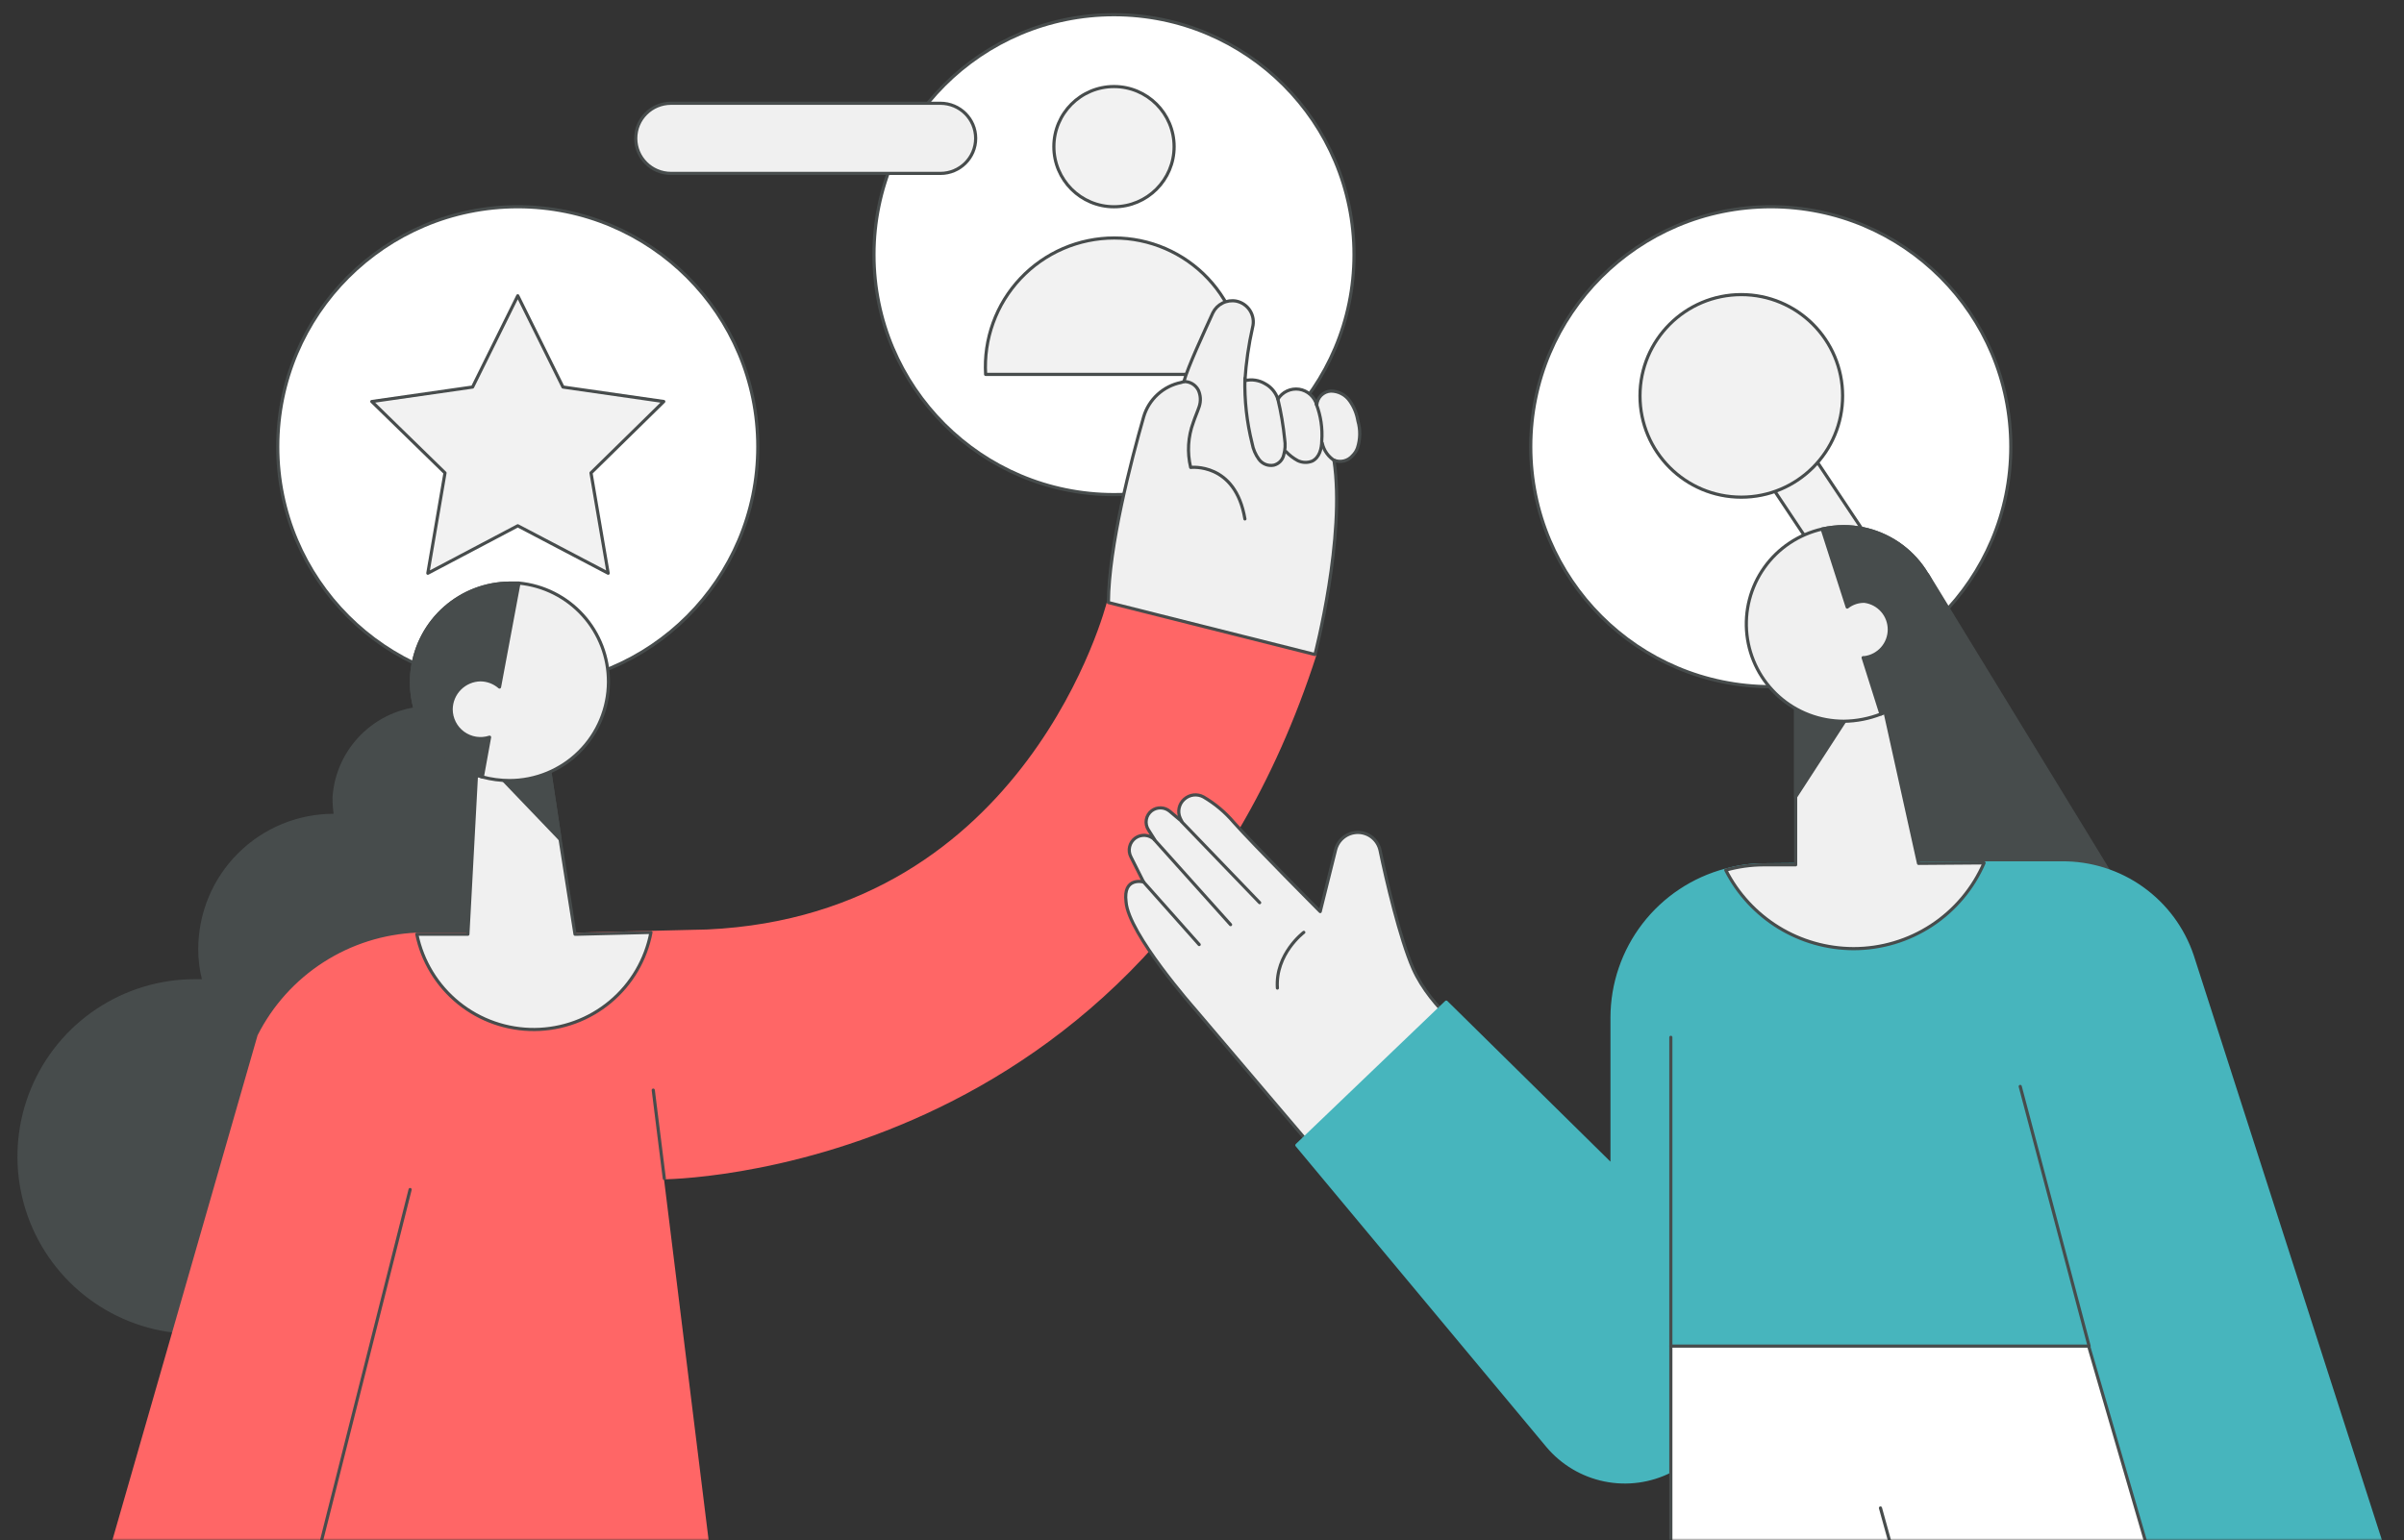 <?xml version="1.0" encoding="UTF-8"?> <svg xmlns="http://www.w3.org/2000/svg" width="632" height="405" viewBox="0 0 632 405" fill="none"><rect x="0" y="0" width="632" height="405" fill="#333333" stroke="none"/> <mask id="mask0_1905_67767" style="mask-type:alpha" maskUnits="userSpaceOnUse" x="0" y="0" width="632" height="405"> <path fill-rule="evenodd" clip-rule="evenodd" d="M0 0H632V405H0V0Z" fill="#F2F2F2"></path> </mask> <g mask="url(#mask0_1905_67767)"> <path d="M465.53 180.574C500.379 180.574 528.631 152.322 528.631 117.473C528.631 82.623 500.379 54.371 465.53 54.371C430.68 54.371 402.429 82.623 402.429 117.473C402.429 152.322 430.68 180.574 465.53 180.574Z" fill="white" stroke="#474C4C" stroke-width="0.83" stroke-linecap="round" stroke-linejoin="round"></path> <path d="M471.603 112.282L460.327 119.802L481.435 151.452L492.712 143.932L471.603 112.282Z" fill="#F2F2F2" stroke="#474C4C" stroke-width="0.83" stroke-linecap="round" stroke-linejoin="round"></path> <path d="M457.78 130.742C472.489 130.742 484.414 118.818 484.414 104.108C484.414 89.398 472.489 77.474 457.78 77.474C443.07 77.474 431.146 89.398 431.146 104.108C431.146 118.818 443.07 130.742 457.78 130.742Z" fill="#F2F2F2" stroke="#474C4C" stroke-width="0.83" stroke-linecap="round" stroke-linejoin="round"></path> <path d="M136.121 180.574C170.97 180.574 199.222 152.322 199.222 117.473C199.222 82.623 170.97 54.371 136.121 54.371C101.271 54.371 73.019 82.623 73.019 117.473C73.019 152.322 101.271 180.574 136.121 180.574Z" fill="white" stroke="#474C4C" stroke-width="0.83" stroke-linecap="round" stroke-linejoin="round"></path> <path d="M292.864 130.069C327.713 130.069 355.965 101.818 355.965 66.968C355.965 32.118 327.713 3.867 292.864 3.867C258.014 3.867 229.763 32.118 229.763 66.968C229.763 101.818 258.014 130.069 292.864 130.069Z" fill="white" stroke="#474C4C" stroke-width="0.83" stroke-linecap="round" stroke-linejoin="round"></path> <path d="M136.121 77.782L148.004 101.786L174.504 105.589L155.372 124.365L159.888 150.746L136.121 138.268L112.473 150.746L116.988 124.365L97.737 105.589L124.237 101.786L136.121 77.782Z" fill="#F2F2F2" stroke="#474C4C" stroke-width="0.83" stroke-linecap="round" stroke-linejoin="round"></path> <path d="M292.864 54.372C301.592 54.372 308.669 47.295 308.669 38.567C308.669 29.838 301.592 22.762 292.864 22.762C284.135 22.762 277.059 29.838 277.059 38.567C277.059 47.295 284.135 54.372 292.864 54.372Z" fill="#F2F2F2" stroke="#474C4C" stroke-width="0.83" stroke-linecap="round" stroke-linejoin="round"></path> <path d="M259.115 98.459C258.842 93.851 259.513 89.235 261.089 84.896C262.664 80.556 265.11 76.585 268.277 73.225C271.443 69.866 275.262 67.189 279.501 65.359C283.739 63.53 288.307 62.586 292.923 62.586C297.54 62.586 302.108 63.53 306.346 65.359C310.584 67.189 314.404 69.866 317.57 73.225C320.737 76.585 323.183 80.556 324.758 84.896C326.333 89.235 327.005 93.851 326.732 98.459H259.115Z" fill="#F2F2F2" stroke="#474C4C" stroke-width="0.83" stroke-linecap="round" stroke-linejoin="round"></path> <path d="M247.231 27.158H176.406C171.287 27.158 167.137 31.287 167.137 36.38C167.137 41.473 171.287 45.601 176.406 45.601H247.231C252.35 45.601 256.5 41.473 256.5 36.38C256.5 31.287 252.35 27.158 247.231 27.158Z" fill="#F0F0F0" stroke="#474C4C" stroke-width="0.83" stroke-linecap="round" stroke-linejoin="round"></path> <path d="M308.668 165.719C314.706 165.719 319.601 160.824 319.601 154.786C319.601 148.748 314.706 143.854 308.668 143.854C302.63 143.854 297.735 148.748 297.735 154.786C297.735 160.824 302.63 165.719 308.668 165.719Z" fill="#F0F0F0" stroke="#474C4C" stroke-width="0.83" stroke-linecap="round" stroke-linejoin="round"></path> <path d="M126.211 235.814C128.469 240.448 123.121 244.013 123.121 249.598C123.105 258.052 120.065 266.22 114.551 272.628C109.037 279.036 101.413 283.259 93.056 284.536C95.976 290.658 97.479 297.36 97.453 304.143C97.453 313.286 94.742 322.224 89.662 329.826C84.583 337.427 77.364 343.352 68.917 346.851C60.47 350.35 51.175 351.265 42.208 349.482C33.241 347.698 25.004 343.295 18.54 336.831C12.075 330.366 7.672 322.129 5.888 313.162C4.105 304.195 5.02 294.9 8.519 286.453C12.018 278.006 17.943 270.787 25.544 265.707C33.146 260.628 42.084 257.917 51.227 257.917H53.603C52.883 255.203 52.523 252.406 52.534 249.598C52.534 244.969 53.447 240.385 55.223 236.11C56.998 231.835 59.599 227.952 62.878 224.684C66.157 221.416 70.049 218.828 74.33 217.067C78.612 215.306 83.198 214.408 87.828 214.424H88.184C87.943 212.851 87.824 211.261 87.828 209.67C88.267 203.272 91.118 197.279 95.805 192.903C100.493 188.526 106.667 186.092 113.08 186.092C119.493 186.092 125.667 188.526 130.354 192.903C135.042 197.279 137.893 203.272 138.332 209.67C138.332 221.435 137.025 232.962 126.211 235.814Z" fill="#474C4C" stroke="#474C4C" stroke-width="0.83" stroke-linecap="round" stroke-linejoin="round"></path> <path d="M174.103 309.729L185.986 405.898L97.454 416.506L56.674 429.044H23.072L68.102 272.415C72.019 264.677 77.925 258.122 85.214 253.423C92.503 248.724 100.911 246.05 109.576 245.677H151.762L171.132 245.202L185.986 244.845C270.596 240.924 291.392 158.452 291.392 158.452L345.699 172.118C301.374 309.729 174.103 309.729 174.103 309.729Z" fill="#FF6666" stroke="#FF6666" stroke-width="0.83" stroke-linecap="round" stroke-linejoin="round"></path> <path d="M345.7 172.118C345.7 172.118 353.781 141.103 350.691 121.02C351.525 121.36 352.445 121.428 353.319 121.214C354.194 121.001 354.979 120.517 355.563 119.831C356.147 119.266 356.594 118.575 356.87 117.811C357.624 115.5 357.665 113.016 356.989 110.681C356.685 108.798 355.953 107.009 354.85 105.452C354.292 104.645 353.546 103.985 352.677 103.53C351.807 103.075 350.84 102.837 349.859 102.838C348.9 102.895 347.996 103.301 347.317 103.98C346.638 104.659 346.232 105.563 346.175 106.522C345.889 105.454 345.298 104.493 344.476 103.754C343.653 103.016 342.633 102.532 341.541 102.363C340.456 102.202 339.348 102.364 338.355 102.829C337.361 103.294 336.527 104.041 335.955 104.977C335.409 103.251 334.217 101.804 332.628 100.937C331.024 99.968 329.103 99.669 327.281 100.105C327.584 95.385 328.259 90.696 329.301 86.082C329.494 85.348 329.535 84.582 329.423 83.832C329.31 83.081 329.045 82.361 328.645 81.716C328.244 81.071 327.717 80.514 327.094 80.08C326.471 79.645 325.766 79.343 325.023 79.19C323.797 78.958 322.528 79.135 321.412 79.693C320.296 80.251 319.394 81.16 318.843 82.28C316.467 87.508 312.307 96.421 311.238 100.343L310.525 100.58C308.215 101.046 306.076 102.133 304.338 103.725C302.6 105.316 301.329 107.351 300.662 109.612C297.334 121.257 291.511 143.598 291.393 158.453L345.7 172.118Z" fill="#F0F0F0" stroke="#474C4C" stroke-width="0.83" stroke-linecap="round" stroke-linejoin="round"></path> <path d="M311.237 100.343C312.019 100.323 312.791 100.525 313.464 100.924C314.136 101.324 314.683 101.905 315.04 102.6C315.649 103.947 315.733 105.472 315.278 106.878C314.802 108.304 314.208 109.612 313.733 111.038C312.314 114.839 312.066 118.978 313.02 122.921C313.02 122.921 324.784 121.495 327.28 136.468" stroke="#474C4C" stroke-width="0.83" stroke-linecap="round" stroke-linejoin="round"></path> <path d="M327.279 99.511C327.14 105.274 327.78 111.031 329.181 116.623C329.453 118.126 330.062 119.548 330.963 120.782C331.402 121.386 332.004 121.853 332.699 122.126C333.394 122.4 334.152 122.47 334.885 122.327C335.533 122.163 336.122 121.819 336.584 121.336C337.047 120.852 337.364 120.249 337.499 119.594C337.875 118.281 337.956 116.901 337.737 115.553C337.384 111.992 336.789 108.458 335.954 104.977" stroke="#474C4C" stroke-width="0.83" stroke-linecap="round" stroke-linejoin="round"></path> <path d="M338.094 118.762C338.986 119.719 340.03 120.522 341.183 121.139C341.775 121.419 342.418 121.575 343.072 121.595C343.727 121.616 344.378 121.501 344.986 121.257C346.888 120.307 347.482 117.93 347.482 115.91C347.719 112.636 347.232 109.349 346.056 106.284" stroke="#474C4C" stroke-width="0.83" stroke-linecap="round" stroke-linejoin="round"></path> <path d="M351.045 121.257C350.171 120.749 349.412 120.064 348.819 119.245C348.225 118.427 347.81 117.493 347.599 116.504" stroke="#474C4C" stroke-width="0.83" stroke-linecap="round" stroke-linejoin="round"></path> <path d="M174.645 309.917L171.739 286.673" stroke="#474C4C" stroke-width="0.83" stroke-linecap="round" stroke-linejoin="round"></path> <path d="M80.699 420.327L107.818 312.822" stroke="#474C4C" stroke-width="0.83" stroke-linecap="round" stroke-linejoin="round"></path> <path d="M171.132 245.201C169.781 252.341 165.993 258.791 160.415 263.448C154.838 268.105 147.816 270.682 140.55 270.738C133.283 270.795 126.223 268.326 120.574 263.756C114.925 259.185 111.038 252.795 109.576 245.677H123.004L125.381 201.47L128.352 200.995L143.919 198.737L147.247 220.722L151.168 245.677H151.762L171.132 245.201Z" fill="#F0F0F0" stroke="#474C4C" stroke-width="0.83" stroke-linecap="round" stroke-linejoin="round"></path> <path d="M147.244 220.722L128.35 200.995L143.917 198.737L147.244 220.722Z" fill="#474C4C" stroke="#474C4C" stroke-width="0.83" stroke-linecap="round" stroke-linejoin="round"></path> <path d="M159.962 179.367C159.93 186.249 157.175 192.838 152.297 197.693C147.42 202.548 140.819 205.273 133.937 205.273C131.529 205.265 129.133 204.946 126.807 204.323C120.828 202.555 115.683 198.699 112.307 193.457C108.931 188.216 107.549 181.936 108.413 175.761C109.277 169.587 112.328 163.928 117.013 159.813C121.697 155.699 127.703 153.403 133.937 153.343H136.433C142.894 153.965 148.889 156.979 153.242 161.794C157.595 166.609 159.992 172.877 159.962 179.367Z" fill="#F0F0F0" stroke="#474C4C" stroke-width="0.83" stroke-linecap="round" stroke-linejoin="round"></path> <path d="M118.607 186.497C118.605 187.717 118.89 188.92 119.442 190.008C119.993 191.096 120.794 192.038 121.78 192.756C122.765 193.475 123.907 193.95 125.111 194.143C126.315 194.336 127.548 194.24 128.708 193.865L126.807 204.323C120.828 202.555 115.683 198.699 112.307 193.457C108.931 188.216 107.549 181.936 108.413 175.761C109.277 169.587 112.328 163.928 117.013 159.813C121.697 155.699 127.703 153.403 133.937 153.343H136.433L131.323 180.675C129.938 179.468 128.168 178.793 126.332 178.773C124.293 178.804 122.346 179.628 120.904 181.07C119.462 182.512 118.638 184.458 118.607 186.497Z" fill="#474C4C" stroke="#474C4C" stroke-width="0.83" stroke-linecap="round" stroke-linejoin="round"></path> <path d="M385.216 349.041L314.08 265.309C314.08 265.309 296.669 245.62 296.036 237.175C295.175 230.469 300.628 231.934 300.628 231.934L297.303 225.328C296.875 224.499 296.76 223.543 296.978 222.636C297.196 221.728 297.733 220.929 298.491 220.384C299.232 219.859 300.134 219.61 301.04 219.679C301.946 219.748 302.8 220.131 303.453 220.762L303.531 220.779L301.906 218.218C301.393 217.425 301.198 216.469 301.361 215.539C301.524 214.609 302.032 213.775 302.784 213.204C303.479 212.687 304.33 212.422 305.196 212.453C306.062 212.484 306.892 212.809 307.549 213.375L310.698 216.034L310.252 215.12C309.884 214.282 309.793 213.349 309.993 212.457C310.192 211.564 310.672 210.759 311.362 210.158C312.035 209.554 312.879 209.173 313.777 209.068C314.675 208.963 315.584 209.139 316.378 209.571C319.386 211.327 322.075 213.58 324.33 216.235C329.663 222.232 347.078 239.724 347.078 239.724L351.126 223.453C351.46 222.145 352.223 220.987 353.293 220.164C354.362 219.341 355.677 218.9 357.027 218.912C358.383 218.922 359.696 219.394 360.747 220.251C361.799 221.108 362.527 222.299 362.81 223.625C364.41 231.391 368.032 246.855 371.484 254.71C376.302 265.557 387.871 273.519 387.871 273.519L404.324 288.029L385.216 349.041Z" fill="#F0F0F0" stroke="#474C4C" stroke-width="0.83" stroke-linecap="round" stroke-linejoin="round"></path> <path d="M310.681 216.111L331.157 237.382" stroke="#474C4C" stroke-width="0.83" stroke-linecap="round" stroke-linejoin="round"></path> <path d="M303.514 220.857L323.514 243.161" stroke="#474C4C" stroke-width="0.83" stroke-linecap="round" stroke-linejoin="round"></path> <path d="M300.628 231.934L315.26 248.397" stroke="#474C4C" stroke-width="0.83" stroke-linecap="round" stroke-linejoin="round"></path> <path d="M342.761 245.189C342.761 245.189 335.23 250.83 335.82 259.836" stroke="#474C4C" stroke-width="0.83" stroke-linecap="round" stroke-linejoin="round"></path> <path d="M506.781 151.159L557.965 234.903L503.36 238.197L494.365 181.819L506.781 151.159Z" fill="#474C4C" stroke="#474C4C" stroke-width="0.83" stroke-linecap="round" stroke-linejoin="round"></path> <path d="M628.17 412.5C612.882 427.083 587.065 408.761 567.593 416.961L549.096 353.994H439.253V386.808C433.901 389.548 427.776 390.388 421.883 389.191C415.99 387.994 410.679 384.831 406.82 380.22L340.939 301.163L380.214 263.536L423.797 306.484V267.59C423.81 258.736 426.749 250.134 432.156 243.123C437.563 236.112 445.136 231.084 453.696 228.822C456.911 227.91 460.236 227.441 463.578 227.428L521.603 226.921H542.001C549.573 226.849 556.973 229.176 563.14 233.569C569.308 237.962 573.927 244.194 576.335 251.373L628.17 412.5Z" fill="#47B5BD" stroke="#47B5BD" stroke-width="0.83" stroke-linecap="round" stroke-linejoin="round"></path> <path d="M549.223 353.994L531.105 285.707" stroke="#474C4C" stroke-width="0.83" stroke-linecap="round" stroke-linejoin="round"></path> <path d="M439.254 272.784V353.994" stroke="#474C4C" stroke-width="0.83" stroke-linecap="round" stroke-linejoin="round"></path> <path d="M521.604 226.921C518.71 233.624 513.916 239.331 507.814 243.339C501.712 247.347 494.57 249.479 487.27 249.473C480.315 249.456 473.499 247.519 467.575 243.875C461.651 240.231 456.848 235.022 453.696 228.822C456.912 227.91 460.236 227.441 463.578 227.428H472.067V184.099L489.804 182.199L494.365 181.819L504.373 227.048L521.604 226.921Z" fill="#F0F0F0" stroke="#474C4C" stroke-width="0.83" stroke-linecap="round" stroke-linejoin="round"></path> <path d="M567.467 417.087C526.549 434.04 480.718 434.81 439.254 419.241V353.994H549.097L567.467 417.087Z" fill="white" stroke="#474C4C" stroke-width="0.83" stroke-linecap="round" stroke-linejoin="round"></path> <path d="M494.365 396.563L503.741 430.39" stroke="#474C4C" stroke-width="0.83" stroke-linecap="round" stroke-linejoin="round"></path> <path d="M489.802 182.199L472.065 209.565V183.973L489.802 182.199Z" fill="#474C4C" stroke="#474C4C" stroke-width="0.83" stroke-linecap="round" stroke-linejoin="round"></path> <path d="M510.2 164.082C510.2 169.138 508.71 174.082 505.916 178.295C503.122 182.509 499.148 185.806 494.49 187.773C491.38 188.991 488.075 189.635 484.735 189.674C478.437 189.684 472.356 187.372 467.656 183.179C462.957 178.987 459.968 173.209 459.262 166.95C458.556 160.692 460.183 154.393 463.831 149.259C467.479 144.125 472.892 140.516 479.034 139.123C480.908 138.717 482.818 138.505 484.735 138.49C491.501 138.523 497.977 141.235 502.75 146.03C507.522 150.826 510.2 157.316 510.2 164.082Z" fill="#F0F0F0" stroke="#474C4C" stroke-width="0.83" stroke-linecap="round" stroke-linejoin="round"></path> <path d="M510.202 164.082C510.202 169.138 508.711 174.082 505.917 178.295C503.123 182.509 499.149 185.806 494.492 187.773L489.804 172.95H490.184C491.983 172.715 493.635 171.833 494.831 170.469C496.028 169.106 496.688 167.353 496.688 165.539C496.688 163.725 496.028 161.972 494.831 160.609C493.635 159.245 491.983 158.363 490.184 158.127C488.533 158.087 486.92 158.625 485.623 159.648L479.035 139.123C480.909 138.717 482.819 138.505 484.736 138.49C491.502 138.523 497.979 141.235 502.751 146.03C507.523 150.826 510.202 157.316 510.202 164.082Z" fill="#474C4C" stroke="#474C4C" stroke-width="0.83" stroke-linecap="round" stroke-linejoin="round"></path> </g> </svg> 